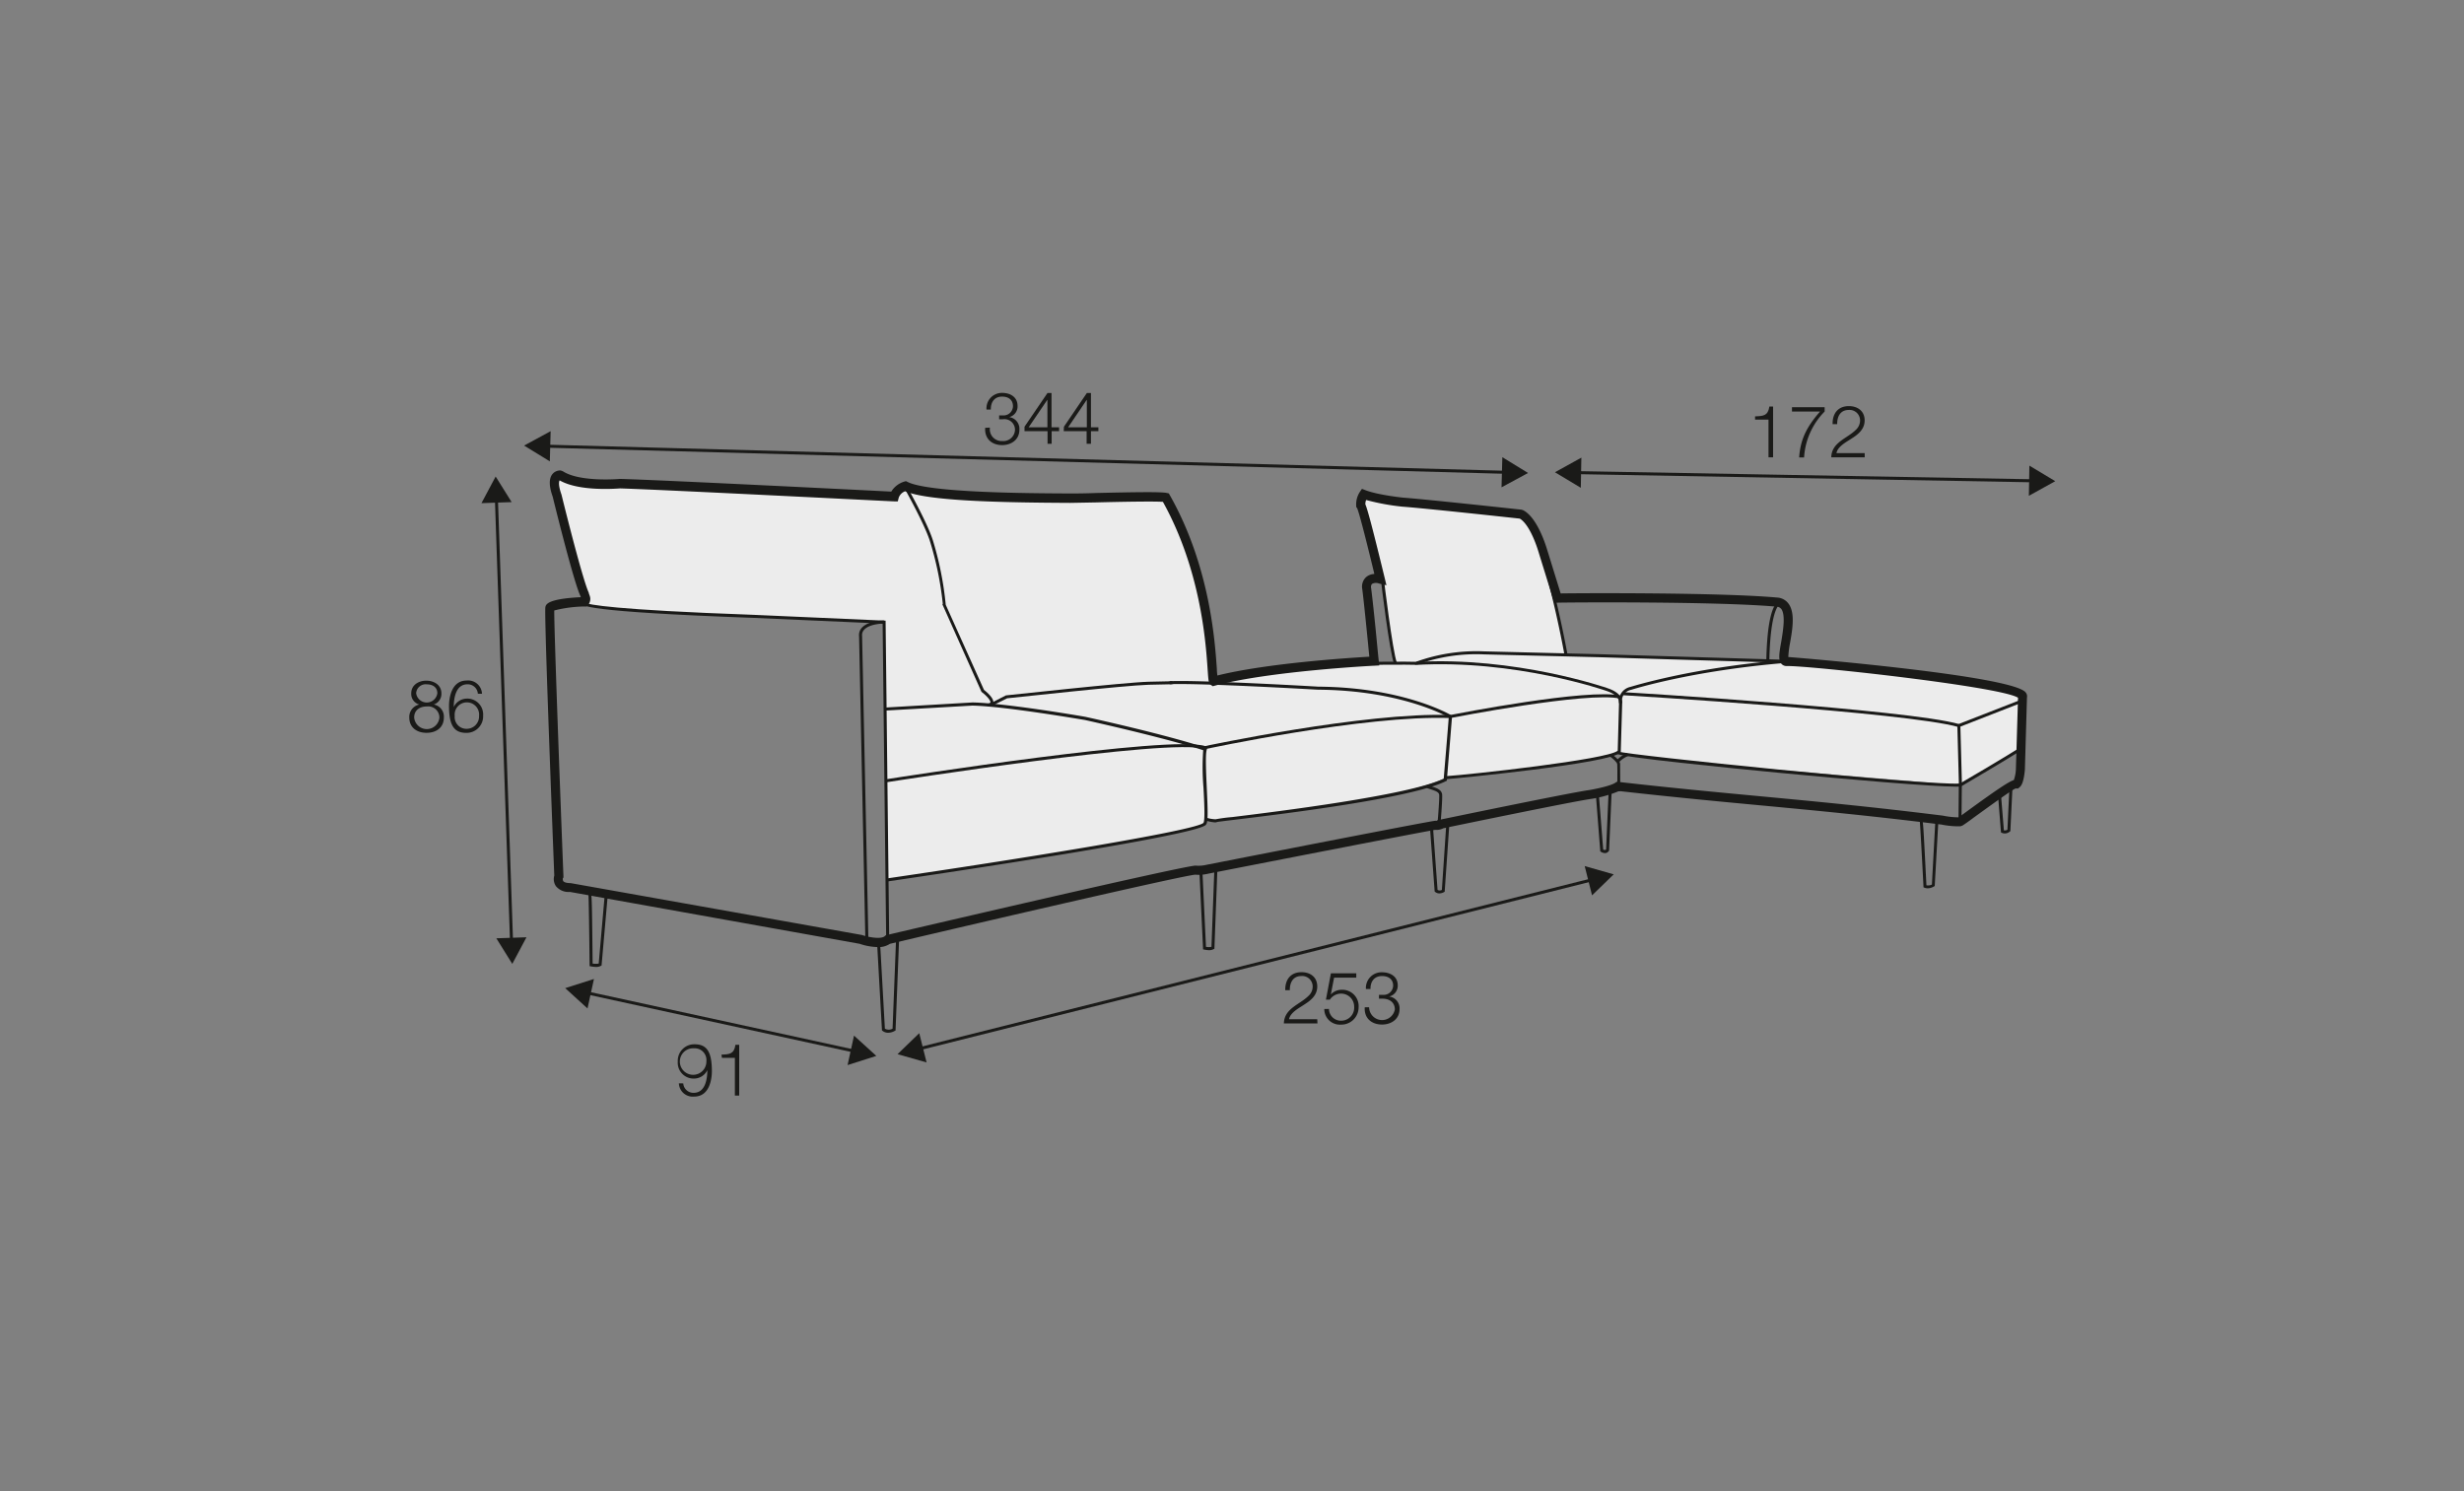 <?xml version="1.0" encoding="UTF-8"?>
<svg xmlns="http://www.w3.org/2000/svg" id="scaled_Q" data-name="scaled Q" viewBox="0 0 570 345">
  <rect x="0" y="0" width="570" height="345" fill="#808080" stroke="none"/>
  <defs>
    <style>.cls-1{fill:#ececec;}.cls-2{fill:#1a1a18;}</style>
  </defs>
  <path class="cls-1" d="M322.81,153.41s-2-9.82-2.36-13.3-2.56-13.86-3.48-15.33-3.9-11-.11-10.52,30.35,4.38,32.66,4.54a6.8,6.8,0,0,1,6.07,5.17c1,3.52,3.43,12.52,4.12,15.47s2.58,12.15,2.58,12.15,38.14,1,44.77,1.23,17,1,20.83,1.43,23.38,2.76,27.6,3.49,11.54.57,12.37,4.39-1.09,11.51-1.09,11.51l-13.63,8s-60.93-5-68.25-5.95-10.62-1.52-10.62-1.52a170.26,170.26,0,0,1-20.38,3.71c-10.93,1.27-19.54,2.1-19.54,2.1s-5.25,2.65-17.52,4.76-30.78,4.57-31.67,4.68a38.13,38.13,0,0,1-4.92.43c-.59-.13-1.26-.31-1.26-.31a2.3,2.3,0,0,1-1.51,1.67c-1.26.38-20.64,4.33-31,6s-27.65,4.37-29.33,4.62l-11.79,1.77-.83-59.64s-39.33-1.58-47.73-2.08-15.48-1-17.15-1.26-4.66-.91-4.66-.91.76-2.85-.19-4.44-5.68-17.82-5.76-19.65-1.67-5.89,1.05-5.34,24.26,2.37,27.65,2.64,35.75,1.61,38.74,1.45,8.62.31,9.64,0,2.18-2.67,3.85-1.9,17.93,2.44,20.35,2.51,38.56-.51,38.56-.51,6.32,10,7.23,14.63,4.15,18.78,4.42,21.9a47.74,47.74,0,0,1,0,6.64s21.27-3.5,25-3.82,14.07-.53,14.8-.52S322.81,153.41,322.81,153.41Z"></path>
  <rect class="cls-2" x="237.01" y="-4.88" width="0.7" height="222.29" transform="translate(124.67 340.63) rotate(-88.44)"></rect>
  <polygon class="cls-2" points="347.54 105.78 353.49 109.43 347.35 112.75 347.54 105.78"></polygon>
  <polygon class="cls-2" points="127.38 99.76 121.24 103.09 127.19 106.74 127.38 99.76"></polygon>
  <polygon class="cls-2" points="197.74 243.57 135.59 230.03 135.73 229.35 197.89 242.89 197.74 243.57"></polygon>
  <polygon class="cls-2" points="197.56 239.6 202.72 244.3 196.07 246.42 197.56 239.6"></polygon>
  <polygon class="cls-2" points="137.4 226.5 130.75 228.62 135.91 233.32 137.4 226.5"></polygon>
  <polygon class="cls-2" points="212.59 243.02 212.42 242.34 368.34 203.18 368.51 203.86 212.59 243.02"></polygon>
  <polygon class="cls-2" points="366.59 200.38 373.3 202.29 368.29 207.15 366.59 200.38"></polygon>
  <polygon class="cls-2" points="212.65 239.04 207.63 243.9 214.35 245.81 212.65 239.04"></polygon>
  <polygon class="cls-2" points="470.41 111.59 364.73 109.7 364.74 109 470.43 110.89 470.41 111.59"></polygon>
  <polygon class="cls-2" points="469.46 107.73 475.44 111.33 469.34 114.71 469.46 107.73"></polygon>
  <polygon class="cls-2" points="365.82 105.88 359.71 109.26 365.69 112.86 365.82 105.88"></polygon>
  <path class="cls-2" d="M304.77,236.79H297c.09-3.49,3.66-4.35,5.66-6.35a2.9,2.9,0,0,0,1-2.22,2.42,2.42,0,0,0-2.63-2.4c-1.93,0-2.69,1.55-2.65,3.28h-1.06c-.05-2.42,1.21-4.17,3.76-4.17,2.05,0,3.64,1.13,3.64,3.31,0,2-1.43,3.19-3,4.18-1.15.78-3.24,1.82-3.53,3.4h6.53Z"></path>
  <path class="cls-2" d="M307.43,233.43a2.75,2.75,0,0,0,2.89,2.72,3,3,0,0,0,2.94-3.21,3,3,0,0,0-3-3.05,3.1,3.1,0,0,0-2.62,1.39h-.91l1.15-6.09h5.87v1h-5.13l-.76,3.9,0,0a3.38,3.38,0,0,1,2.49-1.09,3.78,3.78,0,0,1,3.94,4.06,4,4,0,0,1-4.08,4,3.6,3.6,0,0,1-3.86-3.61Z"></path>
  <path class="cls-2" d="M316.72,233.05a3,3,0,0,0,5.95.5c0-1.66-1.27-2.49-2.83-2.49H319v-.89h.89a2.19,2.19,0,0,0,2.39-2.13c0-1.54-1.16-2.22-2.57-2.22-1.76,0-2.7,1.23-2.67,3h-1.06a3.62,3.62,0,0,1,3.71-3.87c1.85,0,3.65.91,3.65,3a2.56,2.56,0,0,1-2,2.61v0a2.75,2.75,0,0,1,2.42,2.9c0,2.3-1.88,3.58-4.05,3.58-2.43,0-4.18-1.48-4-4Z"></path>
  <path class="cls-2" d="M158.06,250.66a2.35,2.35,0,0,0,2.4,2.18c2.67,0,3.17-3.12,3.17-5.25h0a3.41,3.41,0,0,1-3.05,1.95,3.66,3.66,0,0,1-3.79-3.93,3.81,3.81,0,0,1,3.89-4c2.79,0,4,1.66,4,6.24,0,1.4-.35,5.86-4.1,5.86a3.2,3.2,0,0,1-3.53-3.07Zm5.35-5.12a2.72,2.72,0,0,0-2.87-3,3.07,3.07,0,1,0,2.87,3Z"></path>
  <path class="cls-2" d="M166.9,244c1.81-.07,2.92-.1,3.23-2.27H171v11.75h-1v-8.73h-3Z"></path>
  <path class="cls-2" d="M229,98.93a2.73,2.73,0,0,0,2.87,3.11,2.7,2.7,0,0,0,2.93-2.61A2.45,2.45,0,0,0,232,97h-.87v-.89H232a2.17,2.17,0,0,0,2.33-2.13c0-1.55-1.13-2.22-2.51-2.22-1.73,0-2.64,1.22-2.61,3h-1a3.57,3.57,0,0,1,3.62-3.86c1.81,0,3.56.9,3.56,3a2.53,2.53,0,0,1-1.93,2.6v0a2.74,2.74,0,0,1,2.36,2.91c0,2.3-1.84,3.57-4,3.57-2.38,0-4.08-1.47-3.92-4Z"></path>
  <path class="cls-2" d="M237,98.73l5.32-7.81h.93v7.94H245v.89h-1.72v2.92h-.95V99.75H237Zm5.3.13V92.47h0l-4.34,6.39Z"></path>
  <path class="cls-2" d="M246.12,98.73l5.31-7.81h.94v7.94h1.72v.89h-1.72v2.92h-1V99.75h-5.3Zm5.3.13V92.47h0l-4.33,6.39Z"></path>
  <path class="cls-2" d="M406,96.33c1.85-.07,3-.1,3.31-2.27h.86v11.75h-1.06V97.08H406Z"></path>
  <path class="cls-2" d="M414.54,94.21h7.56v1a16.53,16.53,0,0,0-4.76,10.62H416.2c.29-4,1.58-6.91,4.84-10.62h-6.5Z"></path>
  <path class="cls-2" d="M431.37,105.81h-7.74c.08-3.49,3.66-4.34,5.66-6.34a2.93,2.93,0,0,0,1-2.22,2.42,2.42,0,0,0-2.63-2.4c-1.94,0-2.69,1.54-2.66,3.28h-1.06c-.05-2.42,1.21-4.17,3.77-4.17,2,0,3.64,1.12,3.64,3.31,0,2-1.43,3.19-3,4.18-1.14.77-3.24,1.81-3.52,3.39h6.53Z"></path>
  <path class="cls-2" d="M203,219.12a14,14,0,0,1-4.15-.76l-67-12a3.77,3.77,0,0,1-3.26-1.35,2.94,2.94,0,0,1-.37-2.42c-.72-18.44-2.35-61-2.05-62.17.14-.57.47-1.87,8.18-2.25,0-.09-.06-.2-.1-.33-1.55-3.2-6.2-22.11-6.39-22.91-.87-2.45-.9-4.2-.07-5.24a2.29,2.29,0,0,1,1.95-.83l.46.17c4,2.59,13.1,1.78,13.2,1.77,9.77.27,56.27,2.61,62.78,2.94a5.29,5.29,0,0,1,3-2.31l.39-.11.37.18c5,2.52,27.92,2.63,37.7,2.67.93,0,3.26,0,6-.11,8.44-.19,15-.31,16.29,0l.46.1.23.41c9.26,16.39,10.43,33.71,10.88,40.23,0,.52.07,1.06.11,1.49,11.52-2.86,30.35-4.07,35.16-4.35-.08-.71-.17-1.7-.28-2.84-.38-3.82-.95-9.59-1.35-12.77a3,3,0,0,1,.9-2.82,3.15,3.15,0,0,1,1.89-.72c-1.2-5-3.49-14.28-4-15.24l-.19-.23,0-.18a5.28,5.28,0,0,1,.85-3.35l.47-.69.78.3c2.89,1.13,8.61,1.72,8.67,1.73,5.89.44,27.24,2.77,27.45,2.79l.36.11c3,1.51,4.94,7,5.62,9.27l3.09,10c5.94-.09,37.13-.21,50.07.95a3.5,3.5,0,0,1,2.59,1.35c1.6,2.07,1,5.82.41,9.12a22.3,22.3,0,0,0-.41,3.29c5.08.38,51.75,4.38,54.89,8.17a1.42,1.42,0,0,1,.32,1.22l-.48,16.67c-.27,2.93-.8,3.72-1.24,4.08l-.34.28-.58,0c-.82.29-7,4.81-9.69,6.74-1.32,1-2.3,1.66-2.59,1.84l-.46.16a19.33,19.33,0,0,1-4.41-.4c-16.71-2.08-28.92-3.22-41.84-4.44-9.84-.92-20-1.88-32.73-3.31a27.71,27.71,0,0,1-6.47,1.82c-4.11.56-31,6.13-34.18,6.79A3.48,3.48,0,0,1,332,192c-1.33.15-38.31,7.36-52.45,10.13a9.63,9.63,0,0,1-3.07.24c-2.92.23-47.34,10.5-70.62,16A4.69,4.69,0,0,1,203,219.12Zm-72.77-16a1,1,0,0,0,.06.73c.1.14.47.47,1.71.47l67.38,12c1.75.59,4.48,1,5.28.28l.21-.2.28-.07c2.74-.64,67.32-15.75,71.38-16.06a8,8,0,0,0,2.55-.18c15.69-3.08,52.1-10.19,52.93-10.19l.46,0,0-.12.64-.13c1.23-.26,30.22-6.28,34.6-6.87,1.76-.3,5-1,6-1.7l.32-.22.38.05c12.87,1.45,23.13,2.41,33.05,3.34,12.93,1.22,25.15,2.37,42,4.46a18.38,18.38,0,0,0,3.63.39c.41-.28,1.23-.88,2.25-1.62,6.55-4.76,9.28-6.6,10.52-7a8.58,8.58,0,0,0,.48-2.52l.49-16.53c-4-2.6-48.84-7.5-53.55-7.33a1.56,1.56,0,0,1-1.21-.55c-.72-.86-.51-2.36,0-5.15.43-2.6,1-6.15,0-7.5a1.47,1.47,0,0,0-1.12-.54c-13.67-1.23-47.83-1-50.61-.92l-.8,0-3.57-11.53c-.94-3.17-2.58-6.86-4.4-7.92-2.21-.24-21.63-2.36-27.2-2.77a52.74,52.74,0,0,1-8.34-1.54,2.61,2.61,0,0,0-.18,1c.43,1,1.34,4.15,4.46,17l.42,1.73L319,135a1.92,1.92,0,0,0-1.62.1,1.15,1.15,0,0,0-.19,1c.41,3.22,1,9,1.36,12.84.19,2,.34,3.47.39,3.9l.14,1.12-1.13.06c-.24,0-24.33,1.24-36.91,4.62l-.48.13-.44-.3c-.54-.39-.56-.8-.75-3.49-.43-6.33-1.56-23-10.35-38.87-2.18-.16-10.33,0-15.37.13l-6.07.11c-16.74-.08-32.89-.46-38.2-2.69a2.51,2.51,0,0,0-1.48,1.5l-.21.84-.86,0c-.53,0-53.06-2.68-63.37-3-.27,0-9.31.85-14-1.86-.15.25-.36,1.06.43,3.3,1.68,6.83,5.12,20.22,6.32,22.71l0,.11h0l.21.58h0a2.15,2.15,0,0,1-.48,2.25l-.28.23h-.36a29.52,29.52,0,0,0-7.08.92c-.07,3.43,1.21,38.28,2.12,61.53v.21l-.07.19Zm336-22.77a.49.49,0,0,0-.21,0,1.51,1.51,0,0,1,.26,0Zm.55-19.23a.17.17,0,0,0,0,.1ZM134.35,138.64Z"></path>
  <path class="cls-2" d="M205,217.37l-.82-73.1-30.1-1.33c-39.43-1.41-39.58-2.87-39.64-3.42,0-.3.21-.54.65-.65l.14.56c.91.45,6.5,1.65,38.88,2.81l30.76,1.36v.33l.83,73.43Z"></path>
  <path class="cls-2" d="M205.27,203.94l-.1-.7c28.61-4.18,71.71-11.06,73.23-12.87.39-.55.18-5,0-8.17a56.41,56.41,0,0,1-.06-8.63c-1.57-.52-9.53-3-27.41-7-.16,0-18.34-3.17-26-3.32l-20.12,1.15,0-.7L225,162.52c7.72.15,26,3.3,26.14,3.34,20.13,4.47,27.73,7.12,27.8,7.15l.32.11-.1.32c-.35,1.11-.16,5.16,0,8.73.26,5.57.33,8.07-.18,8.62C277.56,193.25,217.33,202.17,205.27,203.94Z"></path>
  <path class="cls-2" d="M281.05,190.27a10.39,10.39,0,0,1-2.45-.52l.21-.67a7.44,7.44,0,0,0,2.41.47,37,37,0,0,1,3.83-.51c10.1-1.24,40.7-5,48.93-8.87.12-1.57,1-11.87,1.16-14.19-1.5-.84-12-6.28-30.22-6.41-.28,0-27-1.57-34.36-1.27l0-.7c7.4-.31,34.15,1.25,34.41,1.27,19.84.14,30.64,6.55,30.74,6.61l.19.11,0,.22c-.15,1.94-1.19,14.62-1.19,14.62l0,.19-.18.09c-8,4-38,7.64-49.32,9-2,.24-3.5.43-3.68.47A.94.94,0,0,1,281.05,190.27Z"></path>
  <path class="cls-2" d="M334.37,180.29l-.05-.7c5.68-.36,37.53-3.85,39.91-5.9l.3-11.05c0-.13.3-1.73-2.9-2.79-.21-.08-21.16-7.36-44.24-6l0-.7c23.21-1.32,44.3,6,44.51,6.08,3.83,1.27,3.38,3.44,3.36,3.54L374.93,174l-.08.1C372.74,176.63,336.37,180.16,334.37,180.29Z"></path>
  <path class="cls-2" d="M452.54,182c-5.55,0-25.12-1.68-41.06-3.21-11.11-1.07-37-3.63-37.51-4.43l.3-.19.2-.28c1.55.76,71,7.89,78.91,7.39.95-.55,10.9-6.36,13.92-8.36l.39.58c-3.18,2.1-13.92,8.37-14,8.43l-.15.05Z"></path>
  <path class="cls-2" d="M453.05,168.21c-11.65-3.38-76.86-7.32-77.52-7.36l0-.7c.66,0,65.95,4,77.67,7.38Z"></path>
  <path class="cls-2" d="M335.57,166.12l-.14-.68c1.31-.26,32-6.27,39.56-4.48l-.16.68C367.43,159.89,335.89,166.06,335.57,166.12Z"></path>
  <path class="cls-2" d="M278.43,173.4l-.15-.68c.38-.08,37.45-8,57.23-7.29l0,.7C315.74,165.38,278.8,173.32,278.43,173.4Z"></path>
  <path class="cls-2" d="M205,181l-.11-.69c2.7-.42,66.25-10.41,74-7.66l-.23.66C271.11,170.61,205.68,180.89,205,181Z"></path>
  <path class="cls-2" d="M333.23,190.7l-.7-.07s.44-5,.41-6.61c0-.73-.74-1-1.92-1.38-.36-.12-.73-.24-1.07-.38l.27-.65a10.2,10.2,0,0,0,1,.36c1.11.35,2.37.75,2.4,2C333.67,185.61,333.24,190.49,333.23,190.7Z"></path>
  <path class="cls-2" d="M374.82,183.06h-.7c0-.06.07-5.41,0-6.22,0-.46-1-1.35-1.74-1.83l.4-.58c.32.23,2,1.4,2,2.35S374.83,182.84,374.82,183.06Z"></path>
  <path class="cls-2" d="M374.55,176.33l-.52-.47a6.55,6.55,0,0,1,2.39-1.62l.22.67A5.88,5.88,0,0,0,374.55,176.33Z"></path>
  <path class="cls-2" d="M228.56,163.48l-.08-.7c.36,0,.6-.14.63-.26.12-.43-.91-1.59-2-2.4l-.1-.14L218,139.81l.1-.09a75.07,75.07,0,0,0-3-14.6c-1.32-4.09-6-12.39-6.05-12.48l.61-.34c.2.34,4.77,8.45,6.11,12.61a75.33,75.33,0,0,1,3,14.93v.07l8.86,19.71c.66.52,2.43,2,2.14,3.09C229.66,163.14,229.25,163.4,228.56,163.48Z"></path>
  <path class="cls-2" d="M229.35,163.38l-.32-.62s1.92-1,3.71-1.89l.12,0c.27,0,27.37-3,32.84-3.14l5.52-.12,0,.7-5.52.12c-5.32.13-31.26,3-32.72,3.13C231.23,162.41,229.35,163.38,229.35,163.38Z"></path>
  <path class="cls-2" d="M317.07,153.82v-.7c.35,0,8.62-.08,10.4,0l0,.7C325.68,153.74,317.16,153.82,317.07,153.82Z"></path>
  <path class="cls-2" d="M327.81,153.77l-.27-.65a41.09,41.09,0,0,1,15.74-2.42l26.8.66,43.15,1.3,0,.7-43.15-1.3-26.8-.66A40.05,40.05,0,0,0,327.81,153.77Z"></path>
  <path class="cls-2" d="M138,223.72a7.37,7.37,0,0,1-1.33-.14l-.28-.06v-.28c-.06-6.29-.19-15.83-.28-16.35l.34-.06-.35-.06.38-.31c.13,0,.22,0,.28.43h0c.17,1,.21,4.38.33,16.05a4.87,4.87,0,0,0,1.41,0l1.4-16,.7.06-1.44,16.38-.17.09A2.29,2.29,0,0,1,138,223.72Z"></path>
  <path class="cls-2" d="M205.49,238.94a2.06,2.06,0,0,1-1.36-.46l-.11-.09v-.15c-.38-6.74-1.09-19.56-1.11-19.82l.34,0h-.35l.34-.37c.16,0,.25,0,.31.35h0c.08.4.13,1.26.23,3.08L204.7,238a1.85,1.85,0,0,0,1.78,0l.81-20.74.7,0-.82,21.16-.18.09A3.18,3.18,0,0,1,205.49,238.94Z"></path>
  <path class="cls-2" d="M279.79,219.84a6.46,6.46,0,0,1-1.23-.14l-.26-.06v-.26l-.82-17.31.7,0,.8,17a3.93,3.93,0,0,0,1.27,0l.66-17.74.7,0-.68,18.18-.19.09A2.13,2.13,0,0,1,279.79,219.84Z"></path>
  <path class="cls-2" d="M333,206.7a1.49,1.49,0,0,1-1-.34l-.12-.1-1.11-15.14.7-.05,1.08,14.82a1,1,0,0,0,1,0l1-14.87.7.05-1.05,15.23-.15.1A2.28,2.28,0,0,1,333,206.7Z"></path>
  <path class="cls-2" d="M371.31,197.38a1.8,1.8,0,0,1-1-.33l-.13-.1v-.16l-1-12.83.69-.05,1,12.65a.69.69,0,0,0,.67,0l.59-13.57.7,0-.6,13.84-.09.09A1.06,1.06,0,0,1,371.31,197.38Z"></path>
  <path class="cls-2" d="M200.19,217.75l-1.46-70.53a2.48,2.48,0,0,1,.66-2c1.5-1.64,5-1.66,5.16-1.66h0v.7s-3.35,0-4.64,1.43a1.81,1.81,0,0,0-.48,1.47l1.46,70.55Z"></path>
  <path class="cls-2" d="M374.53,162.71a3.37,3.37,0,0,1,2.6-3.78c.12,0,13.93-4.46,36.06-6.27l.06.7c-22.05,1.8-35.78,6.2-35.92,6.24a2.63,2.63,0,0,0-2.11,3Z"></path>
  <path class="cls-2" d="M446,205.52a2.06,2.06,0,0,1-.84-.15l-.2-.08v-.22c-.3-5.89-.78-14.83-.88-15.31l.34-.07-.35,0,.36-.33c.13,0,.21,0,.3.4h0c.2,1,.36,4.17.91,15.06a1.94,1.94,0,0,0,1.27-.17l.81-15,.7,0L447.56,205l-.17.09A2.82,2.82,0,0,1,446,205.52Z"></path>
  <path class="cls-2" d="M463.8,192.83a1.76,1.76,0,0,1-.73-.15l-.18-.09-.69-8.68.69-.06.67,8.26a1.12,1.12,0,0,0,.82-.15l.44-9.23.7,0-.46,9.56-.12.1A1.81,1.81,0,0,1,463.8,192.83Z"></path>
  <path class="cls-2" d="M322.48,153.54c-1-2.48-3-18.85-3.05-19.54l.7-.09c0,.17,2.05,17,3,19.37Z"></path>
  <polygon class="cls-2" points="453.75 190.12 453.06 190.12 453.14 180.87 452.79 167.63 468.44 161.53 468.69 162.18 453.5 168.11 453.84 180.87 453.75 190.12"></polygon>
  <path class="cls-2" d="M409.29,153.4h-.7c.16-9.84,1.44-13,2.49-14a1,1,0,0,1,.74-.33l0,.35v.35S409.5,140.23,409.29,153.4Z"></path>
  <polygon class="cls-2" points="117.99 218 114.48 115.28 115.18 115.25 118.69 217.97 117.99 218"></polygon>
  <polygon class="cls-2" points="111.38 116.41 114.66 110.25 118.36 116.17 111.38 116.41"></polygon>
  <polygon class="cls-2" points="114.82 217.09 118.51 223.01 121.79 216.85 114.82 217.09"></polygon>
  <path class="cls-2" d="M100.34,163v0a2.84,2.84,0,0,1,2.34,3c0,2.37-1.8,3.55-4,3.55s-4-1.18-4-3.55a2.93,2.93,0,0,1,2.33-3v0a2.53,2.53,0,0,1-1.88-2.58c0-2,1.79-2.94,3.48-2.94s3.5.92,3.5,2.94A2.57,2.57,0,0,1,100.34,163Zm1.31,3a2.6,2.6,0,0,0-2.92-2.55c-1.58,0-2.92.82-2.92,2.55a2.93,2.93,0,0,0,5.84,0Zm-.48-5.62c0-1.35-1.06-2.05-2.44-2.05a2.2,2.2,0,0,0-2.46,2.05,2.47,2.47,0,0,0,4.9,0Z"></path>
  <path class="cls-2" d="M110.54,160.5a2.35,2.35,0,0,0-2.4-2.18c-2.67,0-3.17,3.12-3.17,5.25h0a3.4,3.4,0,0,1,3-1.94,3.66,3.66,0,0,1,3.79,3.93,3.82,3.82,0,0,1-3.89,4c-2.79,0-4-1.67-4-6.25,0-1.39.35-5.86,4.1-5.86a3.2,3.2,0,0,1,3.53,3.07Zm-5.35,5.12a2.72,2.72,0,0,0,2.87,3,2.86,2.86,0,0,0,2.76-3,2.83,2.83,0,1,0-5.63,0Z"></path>
  <path class="cls-2" d="M361.94,151.65a254.13,254.13,0,0,0-6.12-25.57l.68-.2a257.93,257.93,0,0,1,6.13,25.65Z"></path>
</svg>
